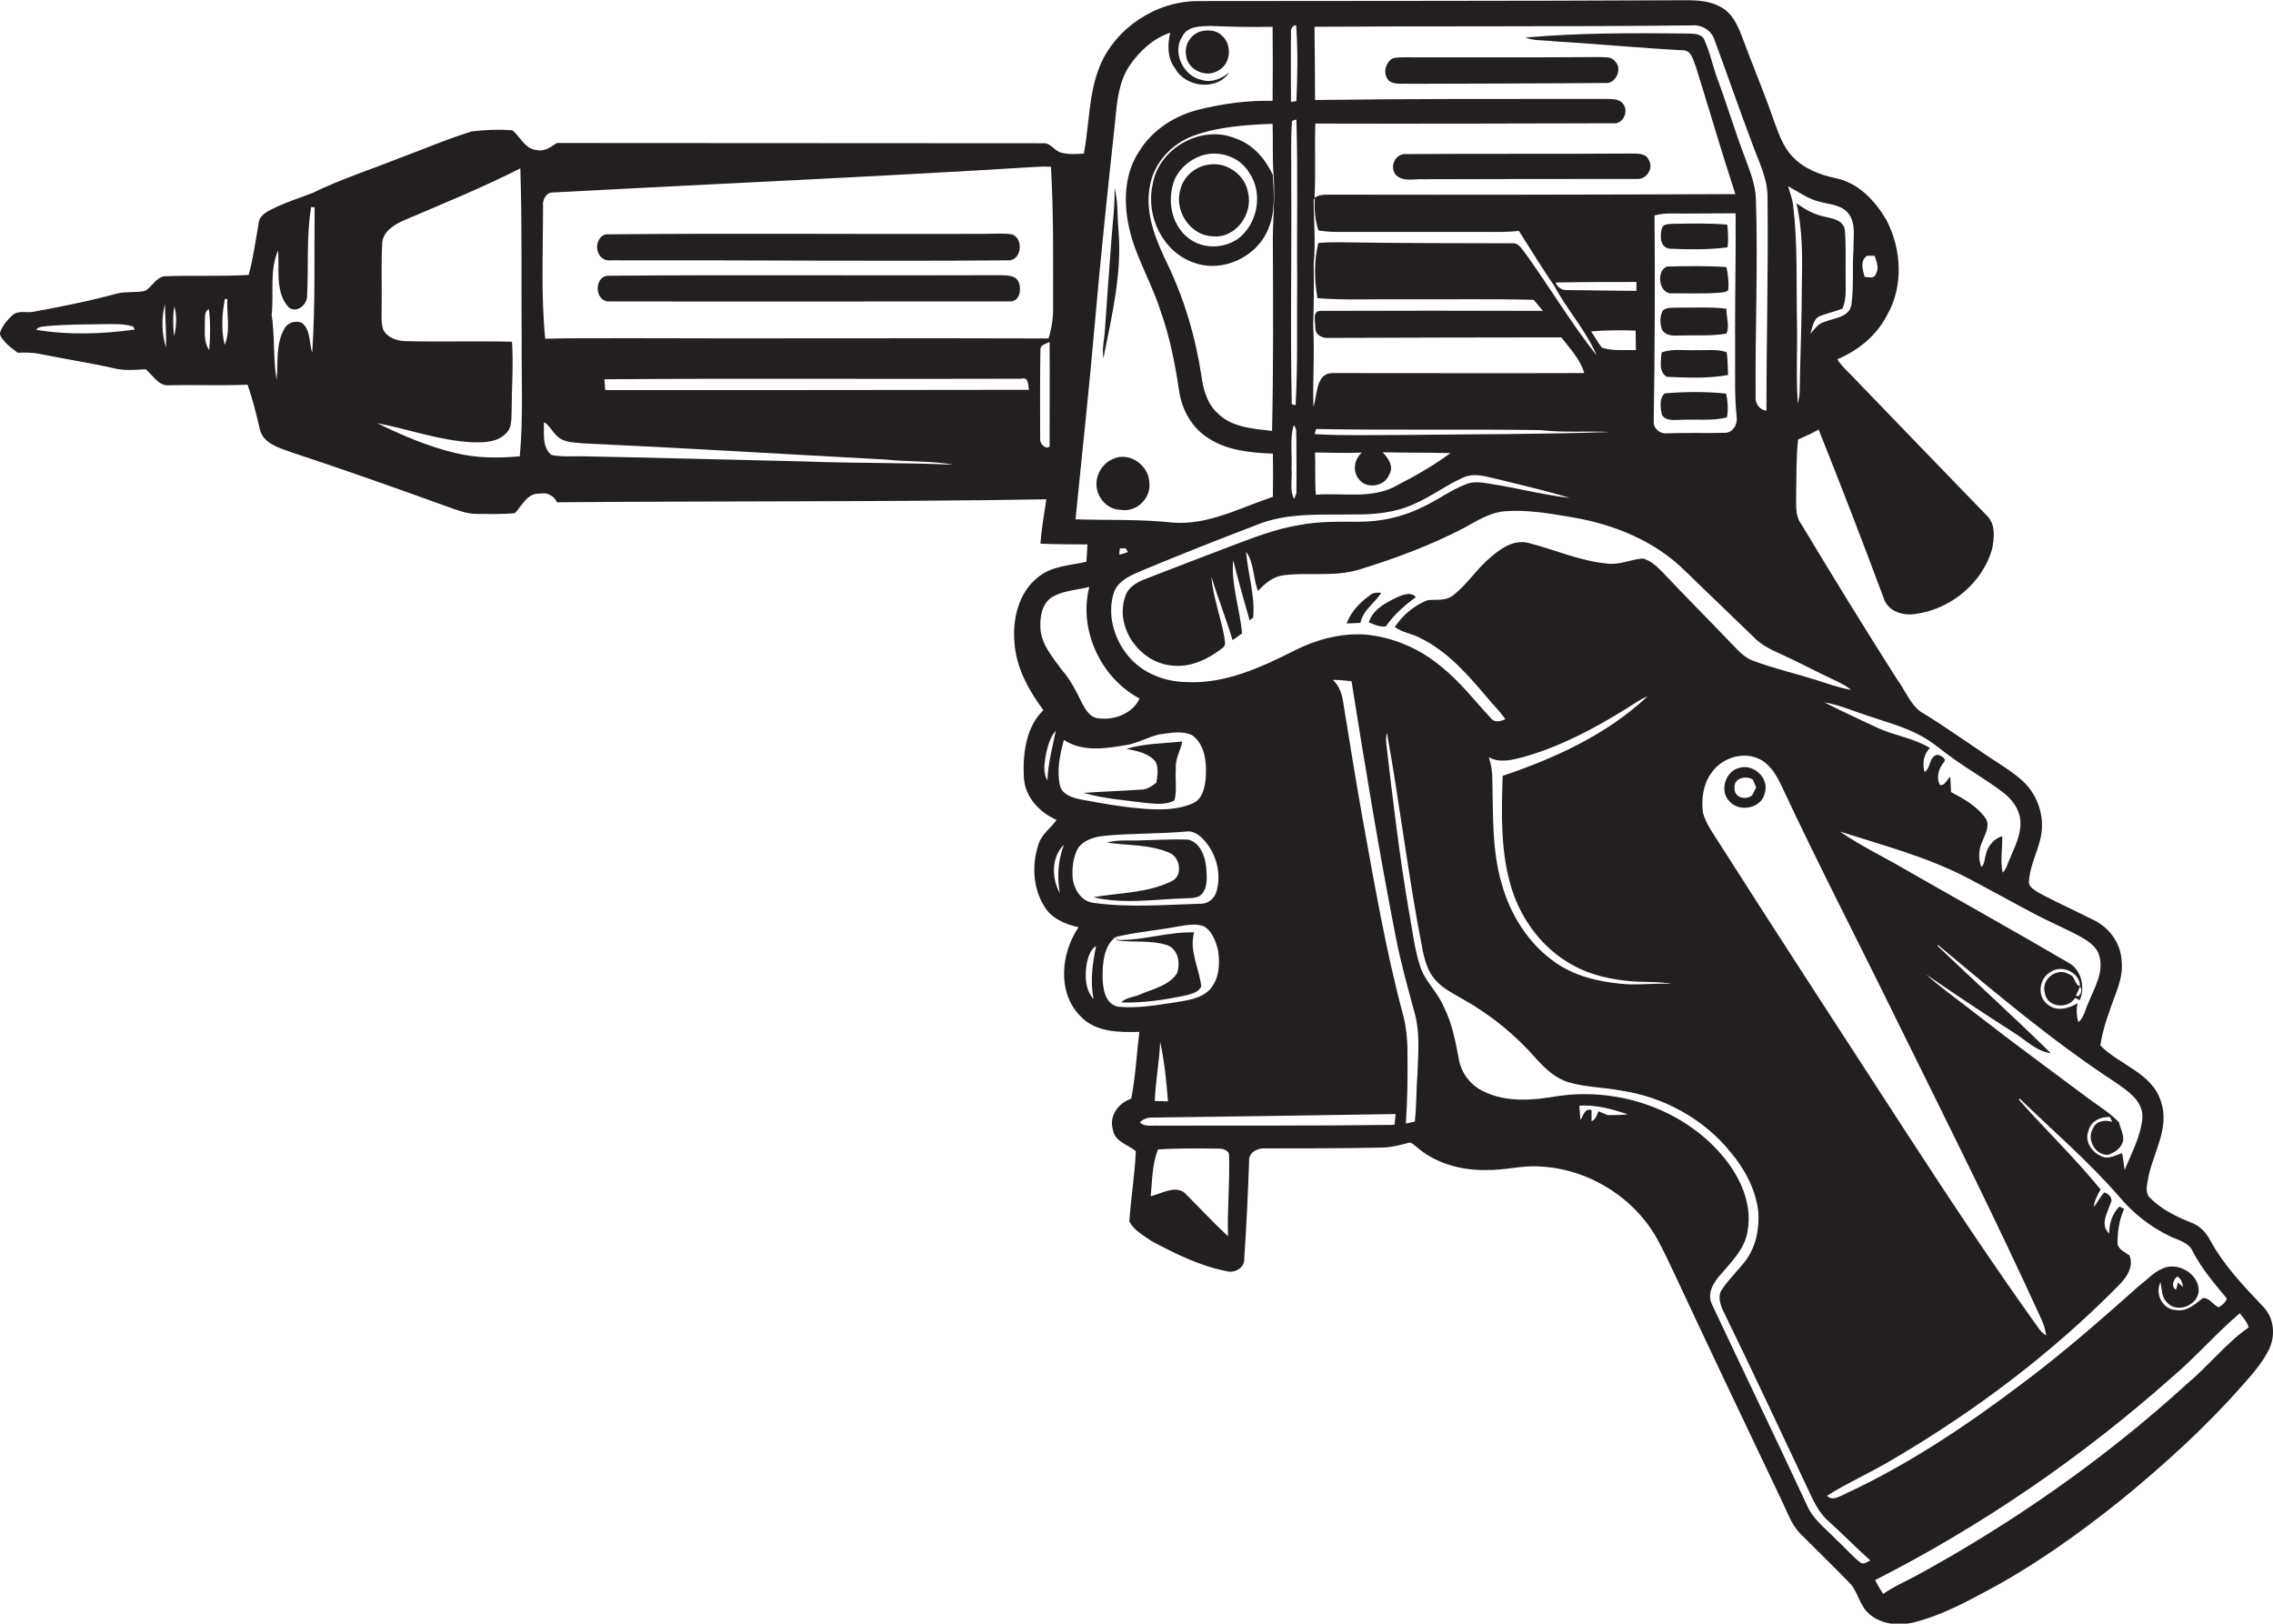 <?xml version="1.0" encoding="utf-8"?>
<!-- Generator: Adobe Illustrator 19.2.0, SVG Export Plug-In . SVG Version: 6.00 Build 0)  -->
<svg version="1.1" id="Layer_1" xmlns="http://www.w3.org/2000/svg" xmlns:xlink="http://www.w3.org/1999/xlink" x="0px" y="0px"
	 viewBox="0 0 840.9 600.6" style="enable-background:new 0 0 840.9 600.6;" xml:space="preserve">
<style type="text/css">
	.st0{fill:#231F20;}
</style>
<g>
	<path class="st0" d="M837.5,483.6c-7.4-7.8-14.9-15.6-20-25.1c-1.5-2.8-3.9-5.2-7-6.3c-5.5-2.2-11-4.9-15.2-9.2
		c-2-2.1-0.8-5.2-0.5-7.6c1.9-9.2,7.9-18.2,4.7-27.8c-3.2-10.7-15.4-13.6-22.5-20.9c0.7-4.2,1.8-8.3,3.3-12.3
		c1.9-6.2,5.4-12.3,4.6-19c-0.3-6.4-4.5-12.2-10.2-15c-6.9-3.5-13.9-6.6-20.7-10.3c-1.3-0.9-3.1-1.8-3.4-3.5
		c0.1-5.6,2.9-10.7,4.2-16.1c2-7.7-0.7-16.3-6.5-21.6c-2.6-2.4-5.6-4.4-8.5-6.3c-9.9-6.4-19.4-13.4-29.5-19.5
		c-3.8-3-5.5-7.8-8.4-11.7c-12.1-19-23.9-38.2-35.5-57.5c-2.5-3.3-1.8-7.6-1.9-11.5c0.1-6.6,0-13.2,0.7-19.8
		c2.6-1.2,5.2-2.3,7.6-3.7c8.3,20.7,16.3,41.5,24.1,62.4c1.5,4.9,7.2,6.6,11.8,5.8c12.8-1.7,24.5-11.2,28.2-23.7
		c0.9-4.1,1.5-9.2-1.7-12.5c-16.9-17.4-33.7-34.9-50.6-52.4c-1.8-1.8-3.6-3.5-4.9-5.6c7.7-3.2,14.6-8.8,18.4-16.3
		c6.2-10.7,5.4-24.4-0.2-35.2c-4.1-7-10.2-13.6-18.4-15.4c-6-1.2-12-3.5-16.3-8c-3.7-3.8-5.3-9-7.1-13.8
		c-3.6-10.4-7.9-20.5-11.7-30.8c-1.6-4.2-3.7-8.7-7.8-10.8c-5.1-2.9-11.1-2.5-16.8-2.5c-59,0.3-118,0.2-177,0.3
		c-15.3,0.2-30,9.9-35.9,24C402.7,34.7,403,46,401,56.8c-2.8,0.2-5.5,0.4-8.3-0.3c-2.6-0.6-4-3.8-6.9-3.5
		c-59.9,0-119.9-0.1-179.8-0.1c-2.3,1.5-4.6,3.3-7.5,2.6c-4.3-0.4-6-4.9-8.9-7.3c-5-0.4-10-0.2-15,0.4c-8.9,2.7-17.4,6.4-26.1,9.6
		c-11,4.4-22.3,8-32.9,13.2c-5.1,1.9-10.2,3.6-15.1,6c-2.1,1.1-4.6,2.5-4.8,5.1c-1.1,6.4-2,12.9-3.7,19.2
		c-10.4,0.6-20.9,0.1-31.3,0.5c-3.1,0.6-4.5,3.9-7,5.4c-3.3,0.7-6.8,0.2-10.1,0.9c-10.2,2.8-20.7,4.9-31.1,6.8
		c-2.6,0.6-5.7-0.7-7.9,1.3c-2,1.9-4.1,4.2-4.7,7c1.3,3,4.1,5,6.7,6.9c2.7-0.2,5.3-0.1,8,0.4c9.3,1.9,18.7,3.3,27.9,5.4
		c3.7,0.9,7.6,0.5,11.4,0.3c2.7,2.2,4.8,6.4,8.8,5.9c9.6-0.2,19.3,0.2,28.9-0.2c1.9,5.5,3.3,11.1,4.6,16.8c1.4,5.1,7.2,6.6,11.6,8.2
		c18.8,6.2,37.5,12.8,56,19.5c4.2,1.4,8.4,3.4,12.9,3.3c4.6,0,9.2,0.2,13.8-0.3c2.7-2.8,4.6-7.5,9.2-7.2c2.7-0.6,5.2,0.8,6.4,3.2
		c60.3-0.5,120.7-0.1,181-1.1c-0.8,5.4-1.8,10.9-2.2,16.4c5.8,0.3,11.6,0.2,17.4,0.3c-0.1,2.1-0.2,4.3-0.4,6.4
		c-6,1.4-12.6,1.5-17.6,5.5c-7.4,5.6-9.8,15.6-9,24.4c0.6,9.3,5.3,17.7,10.7,25c-6.6,6.4-7.7,16.5-7.2,25.2
		c0.5,7.1,5.9,12.7,12.1,15.4c-2.2,3.1-5.6,5.3-6.7,9c-2.5,7.4-2.1,16.2,2.1,22.9c2.6,4.5,7.7,6.7,12.7,7.8
		c-6.5,9.6-8,24.1,0.7,32.9c5.6,6,14.3,6,21.8,5.8c-1,8.2-1.4,16.6-3,24.7c-4.7,1.6-8.3,6.4-6.8,11.4c0.6,4.5,5.6,5.6,8.5,8
		c-0.4,8.7-1.8,17.4-2.4,26c1.7,3.4,5.4,5.3,8.4,7.4c8.7,4.6,17.7,9.1,27.5,11c2.9,0.9,6.7-1.1,6.6-4.4c0.8-12,1.4-24.1,1.8-36.2
		c-0.3-3.1,2.9-4.9,5.6-4.8c14.7,0,29.4,0,44.1-0.3c3-0.1,5.9-0.9,8.8-1.6c1.4-0.8,2.5,0.7,3.5,1.4c7,6.1,16.6,8.7,25.7,8.5
		c6.7,0.2,13.2-1.8,19.8-1.3c17.9,0.8,35.1,11.4,43.7,27.2c2.3,4.2,4.3,8.6,6.4,13c13,27.9,26.3,55.7,39.5,83.5
		c2,4.1,3.5,8.7,6.8,12.1c6,6,12.1,11.9,18,18c3.4,3.3,3.8,8.5,7.4,11.6c4.6,4.2,11.4,4.6,17.2,3.1c8.8-2.3,16.9-6.4,24.9-10.7
		c18.3-9.6,35.3-21.7,51.4-34.6c15.7-12.9,30.8-26.5,44.3-41.8c3.8-4.3,7.7-8.6,10.2-13.7C841.9,494.1,841.3,487.7,837.5,483.6z
		 M13.4,122c0.9-1.4,2.8-1.1,4.2-1.4c7-0.6,14.1-0.6,21.1-0.7c3.5,0,7.2-0.2,10.6,0.9c0.1,0.3,0.4,0.8,0.6,1.1
		C37.8,123.6,25.4,124,13.4,122z M61.4,128.5c-1.6-5.1-1.7-10.8-0.4-16C61.1,117.8,61.6,123.1,61.4,128.5z M64.4,124.4
		c-0.4-3.7-0.5-7.5,0.1-11.1C65.5,116.8,65.3,120.8,64.4,124.4z M77.4,129.5c-2.3-3.3-1.5-7.5-1.6-11.2c0.1-1.4-0.1-3.3,1.5-3.9
		C77.9,119.4,77.8,124.5,77.4,129.5z M83.1,127.6c-1.3-5.6-1-11.4,0.1-17c0.2,0,0.7,0,0.9,0C83.8,116.2,85.4,122.3,83.1,127.6z
		 M115.5,130.5c-1.2-3.7-0.5-8.6-3.9-11.1c-2.4-1-5.4,0-6.5,2.4c-3.2,5.7-2.1,12.4-2.8,18.7c-1.3-8-0.6-16.1-1.8-24.1
		c0.9-7.9-0.9-16.4,2.4-23.8c0.5,6.8-1.1,14.7,3.3,20.4c2.6,3.5,7.4,0.2,7.4-3.4c0.6-11-0.3-22.1,1.5-33c0.3,0,1,0.1,1.3,0.1
		C116.2,94.5,116.7,112.6,115.5,130.5z M192.3,168.8c-7.9,0.7-16,0.7-23.7-1.2c-10.1-2.4-19.8-6.5-29.1-11.1
		c11.8,2.3,23.2,6.5,35.2,7.1c4.2,0.1,9.1,0.1,12.3-3.1c2.7-2.3,2.1-6.2,2.3-9.3c0-8.3,0.7-16.5,0.1-24.8
		c-12.9-0.3-25.9,0.1-38.8-0.2c-3.3,0-7.1-1-8.8-4.2c-1-2.9-0.5-6-0.6-8.9c0.1-7.7-0.2-15.3,0.2-23c0.1-4.3,4.3-6.9,7.8-8.5
		c14.6-6.2,29.2-12.2,43.3-19.3c0.7,21.3,0.3,42.5,0.5,63.8C192.9,140.5,193.6,154.7,192.3,168.8z M297.8,170.7
		c-27.3-0.6-54.7-1.4-82-1.9c-3.9-0.1-7.9,0.3-11.8-0.5c-3.6-3-2.6-8-2.8-12.1c2.1,1,3,3.4,4.7,4.9c2.5,2.7,6.4,2.5,9.8,2.9
		c37.3,1.7,74.7,4,112,6c8.3,0.9,16.7,0.4,25,1.9C334.4,171.1,316.1,171.4,297.8,170.7z M223.9,144.3c-0.1-1.3-0.2-2.7-0.3-4
		c51.4-0.4,102.8,0,154.2-0.2c2.9-0.8,2.4,2.3,2.9,4.1C328.4,144.3,276.2,144.3,223.9,144.3z M388.3,165.2c-1.5,1.2-3.6-1.1-3.5-2.7
		c0-11-0.1-22.1,0.1-33.1c-0.1-1.9,2.1-2.2,3.4-2.9C388.4,139.3,388.3,152.3,388.3,165.2z M387.9,125.2
		c-52.7-0.2-105.4,0.1-158.1-0.1c-9.4,0.1-18.8-0.1-28.1,0.2c-1.6-16.3-0.8-32.7-0.8-49c-0.3-2.3,1.1-5.2,3.7-5.1
		c59.7-3.2,119.5-5.8,179.2-9.5c1.7-0.1,3.3-0.1,5,0c1,17.2,0.8,34.4,0.8,51.6C389.7,117.4,389.1,121.4,387.9,125.2z M802.8,457.3
		c3,1.5,6.9,2.2,8.4,5.6c3.3,6.4,8,11.9,12.6,17.4c-0.3,1.5-1.8,2.5-3,3.3c-2.1-0.9-3.5-3.7-5.9-3.4c-2.9,2.3-5.9,5.1-9.9,4.4
		c-5-0.2-7.9-6.1-5.7-10.3c0.5,2.5,0.3,5.4,2.3,7.4c3.6,4.3,11.6,1.3,11.8-4.3c0-5.8-6.5-9.9-11.8-8.7c-4.2,1.1-7,4.5-10.3,7
		c-14.2,12.6-28.4,25.1-43.6,36.4c-20.5,15.5-42.1,29.9-65.5,40.7c-2,0.9-4.4,2.5-6.3,0.5c7.9-5,16.5-8.7,24.4-13.5
		c30.2-17.7,58.5-39,83.1-63.9c3-2.9,6.2-7.1,4.4-11.5c-1.6-1.2-3.8-2-4.4-4.1c-0.1-4.5,0.6-9,2.4-13.1c-0.4-0.2-1.3-0.7-1.7-0.9
		c-2.7,2.6-3.8,6.3-3.8,10c-3.5-3.2-0.7-7.6,0.5-11.2c1.1-1.7-0.7-3.6-2.3-4c-1.6,1.6-2.5,3.7-3.9,5.4c0.2-2.4,1.4-4.5,2.5-6.5
		c-9.4-11.6-20.3-22-30.2-33.2l0.2-0.5c12.3,11.9,25.3,23.1,36.6,36C788.9,448.6,795.4,453.8,802.8,457.3z M805.5,472.2
		c1.5,0.8,1.9,2.4,2.1,3.9c-0.5-0.4-1.4-1.3-1.8-1.7c-0.2,0.7-0.6,2-0.8,2.7C803.1,475.9,804,473.3,805.5,472.2z M636.5,312.6
		c-2.4-3.9-5.3-7.6-6.5-12c-0.6-4.8,0-10.1,2.8-14.2c3.6-5.7,11.4-8.6,17.7-5.8c4.1,1.8,6.5,5.8,8.4,9.7c14,30,29.3,59.4,43.8,89.1
		c17.7,35.8,35.6,71.6,52.2,107.9c1,2.1,1.8,4.4,2.1,6.7c-1.5-0.8-2.5-2.2-3.4-3.5c-16.6-23.2-32.4-47-48-71
		C682.5,383.9,659.3,348.4,636.5,312.6z M782.8,400.5c4.4,3.1,10,6.7,9.8,12.9c-0.6,6.9-4,13.1-6.6,19.4c-0.3-2.1-0.5-4.1-0.9-6.2
		c-2.3,0.6-4.5,2.1-6.9,1.4c-3.9-1.2-7.2-5.5-5.6-9.6c0.8-3.6,4.5-5.4,8-5.2c0.2,0.5,0.6,1.4,0.8,1.8c-2.6-0.9-5.9-0.4-7.1,2.4
		c-2.4,4,0.7,9.9,5.5,9.8c2.6-0.8,5.3-2.7,5.7-5.6c0.1-2.3-1.1-4.3-1.6-6.5c-3.3-3.4-7.4-5.9-11.2-8.7
		c-13.9-10.4-27.9-20.6-41.6-31.3c-6.2-4.9-12.7-9.4-18.6-14.7c10.8,7.4,21.7,14.7,32.7,21.7c4.3,2.7,8.2,6.8,13.5,7.5
		c-13.7-13.5-28-26.4-41.9-39.7l0.1-0.4C738.3,367.3,759.5,385.3,782.8,400.5z M752.9,338.2c5.5,2.9,11.3,5.3,16.8,8.3
		c2.8,1.6,6,3.6,6.9,7c1.9,6.2-1.9,12.1-4.1,17.7c-1.1,2.3-1.5,5.2-3.6,6.9c-0.7-2.3-0.8-4.7-0.3-7c-3.3,2-7.7,3.2-11,0.5
		c-4.2-3-3.2-9.8,1.1-12.1c4-2.8,10.8,0.2,10.8,5.3c-2.2-0.6-1.7-3.7-3.9-4.3c-4.4-3-10.7,1.7-9.1,6.8c0.7,5.4,8.6,6.2,11.2,1.8
		c0.5,0.3,1.1,0.6,1.7,0.9c2.1-4.7,0.6-11.4-4.2-13.9c-20-11.7-40.3-23-60.4-34.5c-8-4.7-16.5-8.7-24.1-14
		c15.6,5,31.6,9.2,46.3,16.7C735.6,328.8,744.2,333.6,752.9,338.2z M769.5,365c1.2,0.9-0.1,4.6-1.5,3.2
		C768.4,367.4,769.2,365.8,769.5,365z M710.7,272.2c4.3,2.3,7.9,5.6,11.9,8.4c6,4.3,12.5,8,18.4,12.5c3.3,2.5,6,6,6.4,10.2
		c0.5,5-1.9,9.7-3.8,14.2c-0.9,1.8-1.2,3.9-2.7,5.3c-1-4.5,0-9-0.2-13.5c-3.2,1-5.5,3.9-6.1,7.1c-0.5,1.4-0.3,3.3-1.6,4.3
		c-1.2-3.1-1-6.6,0.4-9.5c1-2.7,3-5.9,1.1-8.6c-3.1-4.4-8-7.1-12.7-9.6c-0.1-1.9-0.2-3.8-0.3-5.7c-1.2,1-1.9,3.4-3.8,3.1
		c-1.5-2.8-0.5-6.2,1.5-8.5c1.1-1.4-1.4-2.5-2.4-2.7c-3.2,0.5-2.4,4.9-4.8,6.4c-0.9-3.1-0.4-6.6,2-8.9c-6-3.7-13.3-4.6-19.7-7.6
		c-6.5-3.1-13-6-19.4-9.3c5.2,0.9,10,2.9,15,4.6C696.8,266.8,704.1,268.6,710.7,272.2z M690.8,94.6c0.7,0,2,0,2.7,0
		c0.8,2.2,1.8,4.8,0.4,6.9c-0.6,1.7-2.7,1-4.1,0.9C689.1,99.8,688,96.3,690.8,94.6z M673.5,74.7c3.6,1,8.1,1.1,10.5,4.5
		c2.7,3.8,1.6,8.8,1.7,13.2c-0.5,6.8,0.2,13.8-0.8,20.5c-0.9,4.5-6.3,4.7-9.7,6.1c-2.5,0.5-3.9,2.8-5.5,4.5c0.9-2.3,1-5.5,3.6-6.6
		c2.7-1,5.6-1.7,8.3-2.7c1.7-3.7,1.1-7.9,1.2-11.9c-0.1-5.7,0.2-11.5-0.3-17.2c-0.5-3.8-4.8-4.3-7.7-5c-3.8-0.8-7.1-2.7-10.2-4.9
		c2.3,9.9,2.2,20.1,2,30.1c0,13-0.6,26-0.8,39c0,1.7-0.3,3.4-0.7,5c-0.7-10-0.1-20-0.3-30c-0.3-14.4,0.3-28.8-1.4-43.2
		c-0.3-2.5-1.2-4.8-1.9-7.2C665.6,71.1,669.2,73.8,673.5,74.7z M658.3,241.7c7.1,3.2,13.9,6.9,21,10.2c1.9,0.9,3.9,1.9,5.5,3.3
		c-4.5-0.8-8.7-2.3-13-3.7c-7.6-2.4-15.5-4.2-23-7c-3.6-1.2-6-4.2-8.5-6.7c-8.3-8.7-16.8-17.2-25.1-26c-2.1-2.2-4.5-4.5-7.5-5.2
		c-4.3,0.3-8.4,2.4-12.9,1.9c-10.1-0.9-19.4-5.1-29.1-7.6c-5.4-1.5-10.3,1.8-14.2,5.2c-5.1,4.2-8.6,10-13.9,14.1
		c-2.7,2.2-6.3,1.5-9.4,1.8c-5,1.9-9.2,5.5-12.2,9.9c2.7,2.1,6.2,2.4,9.2,4c10.4,5,18,13.9,25.3,22.5c2.1,2.6,4.6,4.9,6.4,7.7
		c-1.8,0.7-4,1.4-5.4-0.5c-6-6.4-11.3-13.4-18.2-18.9c-8-6.8-18.1-11.1-28.5-12c-9-0.5-17.9,1.9-25.8,5.9
		c-12.5,6.3-25.9,12.5-40.2,11.7c-8-0.1-16.1-3.3-21.3-9.5c-5.5-6.5-8.1-15.8-5.3-24c2-4.7,7.3-6.4,11.6-8.3
		c13.5-5.6,27.1-11,40.8-16.2c11.4-4.8,24-3.8,36.1-4c7.5,0.1,15.2-0.6,22.1-3.7c6.6-2.8,12.3-7.3,18.9-10.1
		c3.5-1.5,7.4-0.4,10.9,0.4c9.4,2.3,18.9,4.5,28.2,7.3c-9.7-1.1-19.1-3.6-28.7-5.1c-3.2-0.5-6.6-1.3-9.7,0
		c-5.8,2.2-10.8,6.1-16.4,8.6c-7.2,3.6-15.3,5.3-23.3,5.3c-7.3,0-14.7-0.2-21.9,1.2c-8.7,1.4-16.9,4.6-25.1,7.7
		c-10.5,4-21,8-31.5,12.1c-3.4,1.2-7,3.2-8,6.9c-3.8,11.5,5.7,24.4,17.5,25.3c6.8,0.8,13.3-2.4,18.6-6.5c1.5-1,0.7-2.9,0.6-4.3
		c-1.4-7.4-4.1-14.6-4.8-22.1c2.5,7.9,5.5,15.6,7.9,23.5c1.2-0.8,2.3-1.6,3.5-2.5c-0.8-9.1-4.1-18-3.3-27.1c1.9,7.5,4,14.9,6.1,22.3
		c0.3-0.3,0.9-0.8,1.3-1c0.8-8.2-2-16.3-2.6-24.4c3,4.1,2.5,9.8,4.4,14.5c2.5-2.7,5.5-5.3,9.4-5.8c9.3-1.2,18.9,0.7,28-2.1
		c13.4-4.1,26.5-9,39-15.5c4.8-2.7,9.6-5.7,15.2-6.1c8.3-0.6,16.7,0.9,24.9,2.3c15.2,2.6,30.3,8.7,41.4,19.7
		c8.5,8.2,17,16.4,25.5,24.6C651.3,238.3,654.8,240.2,658.3,241.7z M559.3,328.9c3.7,11.7,11.7,22.3,22.7,28.2
		c6.6,3.7,14.3,5.3,21.8,5.9c5,0.4,10,0,14.8,1c-6.3-0.5-12.7,0.6-19-0.1c-8.3-0.8-16.8-2.8-23.8-7.6c-10.2-6.9-17.1-17.9-20.3-29.6
		c-3.6-12.4-3.1-25.5-3.4-38.2c0-2.9-0.4-5.7-1.3-8.4c4,2.3,8.7,1,12.9-0.1c13.5-3.8,25.9-10.4,37.7-17.7c2.7-1.6,5.2-3.6,8.1-4.7
		c-15,14.1-34.3,22.9-53.6,29.4C555.5,300.8,555,315.3,559.3,328.9z M446.1,287.3c-0.3,3.6-1,8.1-4.7,9.8
		c-5.5,2.5-11.8,2.5-17.7,2.1c-8.1-0.6-16.1-2-24-3.5c-3-0.6-6.8-1.8-7.6-5.2c-1.2-5.6,0-11.4,1.5-16.8c6.9,4.6,15.5,3.2,23.1,1.9
		c4.2-0.7,7.9-2.9,12-3.9c4-0.5,8.6-1.6,12.4,0.3C445.8,275.5,446.4,281.9,446.1,287.3z M414.1,205.2c0-0.6,0.1-1.7,0.2-2.3
		c0.5,0,1.6-0.1,2.1-0.1c0.2,0.3,0.7,1,0.9,1.4C416.3,204.6,415.2,204.9,414.1,205.2z M477.7,67.4c0.1-7.6-0.3-15.2,0.3-22.7
		c0.4-0.1,1.2-0.4,1.6-0.5c0.6,19.7,0.1,39.5,0.3,59.2c-0.2,15.5,0.3,31-0.6,46.5c-0.3-0.1-1-0.3-1.4-0.4
		C477.3,122.1,477.9,94.7,477.7,67.4z M477.8,173.3c0.3-5.3-0.7-10.8,0.8-16c1.4,1.3,0.8,3.3,1,5c0,6.7,0.1,13.4,0,20.1
		c-0.2,0.6-0.6,1.7-0.8,2.2C476.9,181.2,478.2,177.1,477.8,173.3z M605.1,122.3c0,2.4,0.1,4.8,0.1,7.2c-4.2-0.1-8.6,0.4-12.6-0.9
		c-1.5-1.9-2.6-4.1-4-6C594,122.1,599.6,122.1,605.1,122.3z M579.6,107.3c-1.8,0.1-3.5-1.1-4.1-2.8c10-0.2,19.9-0.2,29.9-0.2
		c0,0.8,0,2.5,0,3.3C596.8,107.5,588.2,107.4,579.6,107.3z M595.6,159.8c-25.6,0.9-51.2,0.8-76.8,1.1c-10.8,0-21.7,0.3-32.4-0.3
		c0.1-0.5,0.3-1.4,0.5-1.9c27.6,0.5,55.3,0,82.9,0.4C578.3,160.1,586.9,159.4,595.6,159.8z M502.4,176.8c2.6,4.3,9.8,3.4,11.5-1.2
		c1.9-2.9-0.3-6.2-2.4-8.3c8.4,0.2,16.7,0.1,25.1,0.3c-6.2,4.6-12.9,8.4-19.7,11.9c-9.1,5.3-20.1,2.7-30.1,3.5
		c-0.4-5.2-0.1-10.4-0.3-15.6c5.8,0,11.5,0.3,17.3,0C501.2,169.8,500.3,173.8,502.4,176.8z M612.1,79.7c3.5-1,7.1-0.7,10.7-0.7
		c6.4,0,12.9-0.1,19.3-0.1c0.1,16.9-0.3,33.7-0.2,50.6c0.1,8.3-0.3,16.7,0.6,25c0.3,2.5-1.4,5.5-4.2,5.6c-7.2,0.2-14.5-0.1-21.7,0.2
		c-2.6,0.2-5.1-1.9-4.8-4.6C612.2,130.2,612.3,104.9,612.1,79.7z M486.6,45.7c36.7,0.1,73.4,0,110.1-0.1c3.6,0.5,5.9-4.1,3.9-7
		c-1.5-2.3-4.5-1.9-6.9-2c-35.7,0-71.5-0.1-107.2,0.4c0-9-0.1-18.1-0.2-27.1c46.5-0.3,92.9,0,139.4-0.5c3.8-0.4,7.5,1.8,8.6,5.4
		c4.7,12.7,9.1,25.5,13.9,38.2c2.4,6.7,5.9,13.2,5.7,20.5c0.3,26.1-0.4,52.3-0.4,78.4c-2.7-0.3-4.3-2.8-4-5.4
		c-0.2-24.3,0.9-48.6,0.1-73c-0.2-5.3-2.2-10.2-4-15.1c-3.7-9.6-6.6-19.5-10.2-29.1c-1.8-4.9-2.8-10.1-5-14.8
		c-1.1-2.1-3.8-2-5.8-2.1c-20.1-0.2-40.3-0.3-60.3,1.5c3.4,1.3,7.2,0.9,10.7,1.4c15.9,0.9,31.8,2.5,47.7,3.3
		c3.2,0.1,3.7,3.8,4.7,6.1c4.9,15.7,9.5,31.5,14.6,47.1c-49.4,0.2-98.9,0.3-148.3,0.2c-2.5,0.1-5.3-0.4-7.4,1.2
		C486.8,64,486.3,54.8,486.6,45.7z M486,97.5c0.8-8,0-15.9,0-23.9h0.4c-0.2,3.9,0.1,7.9,1.4,11.7c2.3,0.3,4.6,0.5,6.9,0.5
		c18.3,0,36.7,0,55,0c4.1,0,8.2,0.1,12.2-0.4c4.4,6.9,8.6,13.8,13.2,20.5c4.7,8.8,11.7,16.4,15.6,25.6c-9.5-12-17.4-25.3-26.4-37.8
		c-1.3-1.5-2.4-3.9-4.7-3.7c-19-0.1-38,0-57-0.3c-5,0-10-0.3-14.9,0.2c-1.6,6.7-1.5,13.6-0.3,20.4c10.4,0.8,20.9,0.3,31.3,0.4
		c16.2,0.1,32.5-0.2,48.7,0.2c1.1,1.4,2.3,2.7,3.4,4.1c-27.4-0.1-54.8-0.1-82.2,0c-3.3-0.1-1.9,4.2-2,6.2c0,2.7,2.5,4,5,3.8
		c28.7-0.1,57.3-0.2,86-0.2c3.2,4.1,7,8.1,8.5,13.2c-31.2,0.1-62.3,0-93.5,0c-5.9,0.4-5.2,8.2-6.7,12.5c-0.3-10.1,0.5-20.2-0.1-30.3
		C486.1,112.7,486.1,105.1,486,97.5z M479.5,9.3c0.7,9.3,0.5,18.7,0.1,28.1c-0.5,0.1-1.5,0.2-2,0.3c0-8.4-0.1-16.8,0-25.3
		C477.4,11,477.9,9.5,479.5,9.3z M470.9,91.3c0.1,22.7,0.2,45.4-0.3,68.1c-7-0.8-15-1.3-20.2-6.6c-3.8-3.5-5.2-8.6-5.9-13.5
		c-2.1-14.2-6.2-28.2-12.4-41.2c-4.3-8.9-8.5-18.6-6.8-28.7c1.3-8.9,8-16.2,16.3-19.2c9.3-3.4,19.4-4,29.2-4.4
		c0.2,6.1-0.1,12.1,0.3,18.2C471.9,73,470.7,82.2,470.9,91.3z M397.9,192.1c2.4-24.4,5.1-48.8,7.2-73.2c2.2-24.9,4.8-49.7,7.5-74.5
		c0.6-6.8,1.3-14.1,5.2-20c3.7-5.4,8.8-10.2,15.1-12.3c-1,4.5-1.1,9.5,1.9,13.3c3.9,7,15.5,8.3,20,1.3c-2.7,2.4-6.5,4-10.1,2.9
		c-6.9-1.3-11.3-10.3-7.2-16.3c1.9-3.6,6.6-3.6,10.1-3.7c7.7,0.3,15.4,0.5,23.2,0.3c0.1,9.1,0.1,18.2,0,27.4
		c-9.1-0.2-18.3,1-27.1,3.2c-9.1,2.2-17.5,7.6-22.4,15.7c-5,7.6-5.6,17.2-4,26c2,11.5,8.4,21.4,11.9,32.4c3.5,9.7,5.5,19.8,7,29.9
		c1,7.1,4.8,13.9,11,17.7c7,4.5,15.6,5.3,23.7,5.6c0.1,5.3,0.1,10.7,0,16c-12.1,4-24,10.6-37.2,9.5
		C421.8,192,409.8,192.5,397.9,192.1z M387.5,288.7c-1.9-3.2-1-7-0.4-10.4c0.7-2.8,1.5-5.8,3.5-8
		C389.4,276.3,387.7,282.4,387.5,288.7z M384.9,232.4c-0.2-4.2,0.5-9.1,4.3-11.5c4.2-2.5,9.2-2.6,13.8-3.8
		c-4.1,15.8,4.2,33.7,18.6,41.3c-2.7,5.8-9.9,8.3-16,7.2c-2.8-0.7-4.2-3.5-5.5-5.9c-2-4.1-4.1-8.3-7.2-11.8
		C389.6,243.3,385.2,238.5,384.9,232.4z M392.1,330.4c-3.1-5.4-3.2-13.4,1.5-17.9C391.4,318.3,391,324.4,392.1,330.4z M396.8,324.5
		c-0.2-3.5,0.2-7,1.7-10.2c1.9-3.4,6.1-4.7,9.8-5.1c10.1-1,20.3-0.7,30.5-1.6c2.3-0.4,4.5,1,6.1,2.6c4.9,5,7.1,12.6,5.2,19.4
		c-0.7,2.8-3.3,4.9-6.2,4.7c-13.1,0.4-26.2,1.5-39.2-0.3C399.9,333.5,397.2,328.8,396.8,324.5z M404.6,369.6
		c-3.3-3.6-3.3-8.9-2.5-13.5c0.5-2.3,1.3-4.8,3.4-6.2C404.2,356.4,403.2,363.1,404.6,369.6z M413.7,372.4c-5-1-5.7-6.8-5.8-11
		c0-5.1,0.4-11.4,4.8-14.8l0.8,1.3c6,0.8,12.3-0.2,18.2,1.7c4.2,1.4,5.1,6.8,3.7,10.5c-3,4.5-8.8,5.7-13.5,7.7
		c-2.3,1.1-5.3,1.1-7.1,3c8.2,0.3,16.4-1,24.4-2.7c1.9-0.6,4.3-1.1,5.2-3.2c-0.7-6.7-4.6-13.2-2.6-20c-9.5-0.3-18.7,3-28.2,2.8
		l-0.8-1.1c7.4-1.8,15.1-2.4,22.5-3.8c3.3-0.5,6.9-1.4,10.2-0.1c3,1.9,4.3,5.5,5.1,8.8c0.8,4.9,0.5,10.6-3,14.5
		c-3.3,3.5-8.4,4-12.9,4.8C427.7,371.8,420.7,373.1,413.7,372.4z M432.1,407.4c-1.7-0.1-3.3-0.1-4.9-0.1c0.3-7.4,1.7-14.6,2-21.9
		C430.8,392.6,431.5,400,432.1,407.4z M454.3,457.3c-5.3-4.9-10.2-10.2-15.3-15.3c-3.5-4.1-9.1-0.5-13.3,0.5
		c0.6-5.8,0.5-11.8,2.7-17.3c7.4-0.5,14.8-0.4,22.2-0.3c1.6-0.1,4.1,0.5,4.1,2.5C455,437.3,454,447.3,454.3,457.3z M515.9,416.1
		c-29.1,0.4-58.1,0.2-87.2,0.3c-2.3-0.2-5.1,0.6-7-1.2c1.3-1.4,3.1-1.9,4.9-1.8c29.9-0.4,59.8-0.8,89.7-1.3
		C516.2,413.5,516,414.8,515.9,416.1z M524.4,397.3c-0.5,5.9-0.3,11.8-1,17.6c-0.8,0.2-2.5,0.5-3.3,0.7c0.6-8.7,0.7-17.5,0.6-26.2
		c0-5.1-0.5-10.1-1.9-15c-6.3-23.7-10.4-48-14.8-72.1c-2.5-14-4.7-28-7-42c-0.4-3.2-1.4-6.5-3.9-8.8c2.3,0,4.6,0.2,6.9,0.5
		c5,31.5,10.2,63,16.3,94.3c1.9,9.8,4.6,19.4,7.2,29C525.4,382.5,524.6,389.9,524.4,397.3z M594.8,412.5c-1.2-0.5-2.4-1-3.5-1.4
		c-0.5,1.4-1,3-2.5,3.7c0-1.1,0-3.2,0-4.2c-2.6-0.7-3,2-4.1,3.7c-0.2-1.8-0.3-3.5-0.4-5.3c6.1-0.4,12.2,1.3,17.9,3.2
		C599.7,412.5,597.3,412.5,594.8,412.5z M688.1,577.9c-3.1-2.5-5.7-5.6-8.7-8.3c-3.9-4.1-8.8-7.6-11-13c-11.5-24.7-23.4-49.3-35-74
		c-2.1-4.2,0.6-8.3,3.3-11.3c4-4.7,8.8-9.4,9.8-15.8c2.2-11.9-4.4-23.4-12.5-31.5c-14.7-14.8-36.7-21.5-57.3-18.6
		c-9.3,1.6-19.4,2.6-28.1-1.8c-4.5-2.2-7.8-6.4-8.8-11.3c-1.3-6.8-2.5-13.7-5.7-19.9c-2.2-5.4-6.9-9.3-8.7-14.9
		c-2.2-6.7-2.9-13.7-4.2-20.6c-3.5-20.4-5.9-40.9-8.3-61.4c-0.2-1.5-0.2-3,0.2-4.4c4.8,26.5,7.9,53.4,13.1,79.8
		c0.8,4.2,2,8.6,5,11.8c2.7,3,6.5,4.9,10,6.9c10.2,5.7,19.4,13.2,27.1,22c3.4,3.8,7.3,7.4,12.2,8.8c6.2,1.8,12.8,1.8,19.1,3
		c15.8,2.3,30.8,10.5,40.8,23c5.2,6.2,9.2,13.8,10.1,21.9c0.4,6.1-0.8,12.5-4.4,17.6c-2.8,3.8-6.3,7-9,11c-1.7,2.3-0.8,5.2,0.2,7.6
		c11,22.5,21.6,45.3,32.3,67.9c1.8,4,3.9,7.9,7.3,10.7c5.1,4.6,9.8,9.5,15,14.1C690.9,577.7,689.4,579,688.1,577.9z M809.2,511.8
		c-30.5,27.8-64.5,51.6-100.7,71.3c-4,2.1-8.1,3.9-11.8,6.5c-1.1-1.6-2.1-3.4-3-5.1c39.7-20.2,76.7-45.6,110-75.2
		c8.7-7.4,16.2-16.1,24.9-23.5c1.3,1.6,2.7,3.2,3.3,5.2C823.5,496.9,817.1,505.2,809.2,511.8z"/>
	<path class="st0" d="M444.7,11.5c-4,0.8-6.7,5.1-5.9,9c0.5,5.3,7.3,8.4,11.7,5.7c4.9-2.3,5.5-9.7,1.5-13.1
		C450.1,11.2,447.2,11,444.7,11.5z"/>
	<path class="st0" d="M591.8,21.1c-24,0.2-48,0.1-72.1,0.1c-1.6,0.1-3.2-0.1-4.7,0.5c-2.7,1.8-3.5,6-1,8.3c2.3,1.5,5.2,0.8,7.8,1
		c24-0.1,48-0.1,71.9-0.3c4,0.6,6.7-5.3,3.8-8C596.2,20.8,593.7,21.3,591.8,21.1z"/>
	<path class="st0" d="M456.8,51.1c-12.6-5.1-28.4,4-30.4,17.3c-2.6,11.6,3.9,25,15.4,28.8c10.5,3.8,23.1-2.1,27.3-12.3
		c2.8-6.3,2.2-13.4,1.8-20.1C468.1,58.6,463.3,53.2,456.8,51.1z M460.9,85.5c-4.9,6.5-15.5,7.6-21.7,2.2c-6.1-5.1-7.5-14.2-4.6-21.4
		c1.9-4.2,5.8-7.4,10.1-8.8c6.4-2,13.9,0.5,17.4,6.3C466.6,70.3,465.8,79.5,460.9,85.5z"/>
	<path class="st0" d="M526.7,66.3c26.4-0.1,52.7-0.1,79.1-0.1c3.4,0.1,6-4,4.2-6.9c-0.9-2.6-4.1-2.5-6.3-2.5
		c-27.8,0.2-55.7,0-83.5,0.2c-4-0.4-6.4,4.9-3.7,7.8C519.2,67.4,523.3,66.1,526.7,66.3z"/>
	<path class="st0" d="M447.1,60.9c-5,0.7-9.4,4.5-10.5,9.5c-2.2,7.7,3.9,16.9,12.1,17c8.4,0.9,15-8.3,13-16.2
		C460.7,64.7,453.7,59.7,447.1,60.9z"/>
	<path class="st0" d="M413.8,85.4c-0.5-5.3-0.1-10.8-1.5-16c0.2,6.3-0.6,12.6-1.1,18.9c-0.9,11.6-1.7,23.1-2.5,34.7
		c-0.3,3.2-1,6.3-0.5,9.5C411.3,117,415.1,101.3,413.8,85.4z"/>
	<path class="st0" d="M617.8,92c7.1,0.3,14.2,0.4,21.3-0.5c0.4-2.8,0.2-5.6-0.1-8.4c-6.8-0.6-13.5-0.4-20.3-0.3
		c-1.3,0.1-3.5,0-3.9,1.7C614.1,87.2,614,91.6,617.8,92z"/>
	<path class="st0" d="M222.7,95.4c1.7,1.5,4,0.7,6.1,0.9c48-0.1,96,0.4,144,0c5.1,0.4,6.1-8,1.6-9.6c-3.2-0.5-6.4-0.2-9.7-0.2
		c-46.9,0.2-93.9-0.3-140.7,0.2C220.4,87.8,219.9,93.2,222.7,95.4z"/>
	<path class="st0" d="M618.7,108.5c5.7,0,11.4,0.2,17.1-0.2c1.2-0.2,2.8,0,3.6-1.1c0.2-2.8-0.1-5.7-0.7-8.4
		c-7.3-0.5-14.6-0.4-22-0.2C612.5,100.2,613.7,109,618.7,108.5z"/>
	<path class="st0" d="M369.8,101.8c-48.2,0.2-96.4-0.2-144.6,0.2c-5.2-0.1-5.5,8.7-0.5,9.5c49.7,0.1,99.4,0,149.1,0
		c3.4,0,4.2-4.5,3.1-7C375.8,101.6,372.2,101.9,369.8,101.8z"/>
	<path class="st0" d="M621.8,124.1c5.6-0.2,11.3,0.3,16.9-0.7c1.3-2.6-0.1-6.2,0-9.2c-5.9-0.7-11.9-0.4-17.9-0.4
		c-1.9,0.1-4-0.2-5.6,1c-1.2,2.2-1.2,4.9-0.3,7.2C616.3,124.4,619.4,124.2,621.8,124.1z"/>
	<path class="st0" d="M627.7,129.5c-4.3,0.3-8.9-0.7-13,0.9c-0.2,2.9-1.2,7.3,2,9c7.5,0.3,15.2,0.7,22.6-0.7
		c-0.1-2.8-0.1-5.6-0.5-8.4C635.3,129,631.4,129.7,627.7,129.5z"/>
	<path class="st0" d="M615.9,145.5c-2.2,1.9-1.6,5.4-1.1,7.9c1.5,2.5,4.6,1.9,7,1.9c5.7-0.3,11.5,0.5,17.1-0.9
		c0.5-3,0.3-5.9-0.3-8.8C631.1,144.8,623.4,144.9,615.9,145.5z"/>
	<path class="st0" d="M411.9,169.7c-3.2,1.3-5.5,4.2-6.1,7.6c-1.1,5.5,3.2,11.3,8.9,11.3c5.7,1,11.2-4.3,10.5-10
		C425.1,172.2,417.9,167,411.9,169.7z"/>
	<path class="st0" d="M506.7,220.3c-3.7,2.6-6.9,6-8.5,10.3c1.7,0,3.4-0.1,5.1-0.2c0.9-4.7,5.3-7.3,7.7-11.1
		C509.6,219.2,507.9,219.1,506.7,220.3z"/>
	<path class="st0" d="M516.5,221.1c-4.1,2-8.7,4.5-10.1,9.1c2,0.9,4.1,1.8,6.3,1.5c3-4.3,6.9-7.8,11.1-10.8
		C521.8,218.6,518.7,220.2,516.5,221.1z"/>
	<path class="st0" d="M437.4,274.3c-6.9,0.7-14,0.7-20.7,2.7c3.8,0.8,8.2,1.5,10.8,4.8c1.2,2.4,0.7,5.1,0.3,7.7
		c-1.7,1.4-3.7,2.7-6,2.6c-7,0.5-14,0.7-21,1.2c7.8,2.2,15.9,2.8,23.9,3.8c3.2,0.3,6.8,0.6,9.8-1c1-3.8,0.2-7.9,0.5-11.8
		C434.7,280.8,436.7,277.7,437.4,274.3z"/>
	<path class="st0" d="M643.2,284.1c-5,1.4-7.1,8.6-3.4,12.3c3.7,4.3,12,2.6,13.1-3.1C654.6,287.7,648.6,282.3,643.2,284.1z
		 M648.2,294.2c-2.5,2-6.8,0.8-6.5-2.8c-0.3-3.7,4.3-4.6,6.8-3c0.4,1,0.8,1.9,1.2,2.9C649.2,292.2,648.7,293.2,648.2,294.2z"/>
	<path class="st0" d="M438.8,332.3c2.1-0.1,4.7,0,6.1-1.9c2.1-2.9,1.5-6.7,1.3-9.9c-0.5-4-2.2-8.7-6.5-9.9c-6.3-0.3-12.7,0.2-19,0.3
		c-3.7,0.1-7.5-0.3-11.2,0.8c7.7,1.1,15.9,0.6,23.2,3.8c4,1.7,5,8.6,0.7,10.5c-9,4.4-19.2,4.2-28.9,5.9
		C415.8,334.6,427.3,332.6,438.8,332.3z"/>
</g>
</svg>
